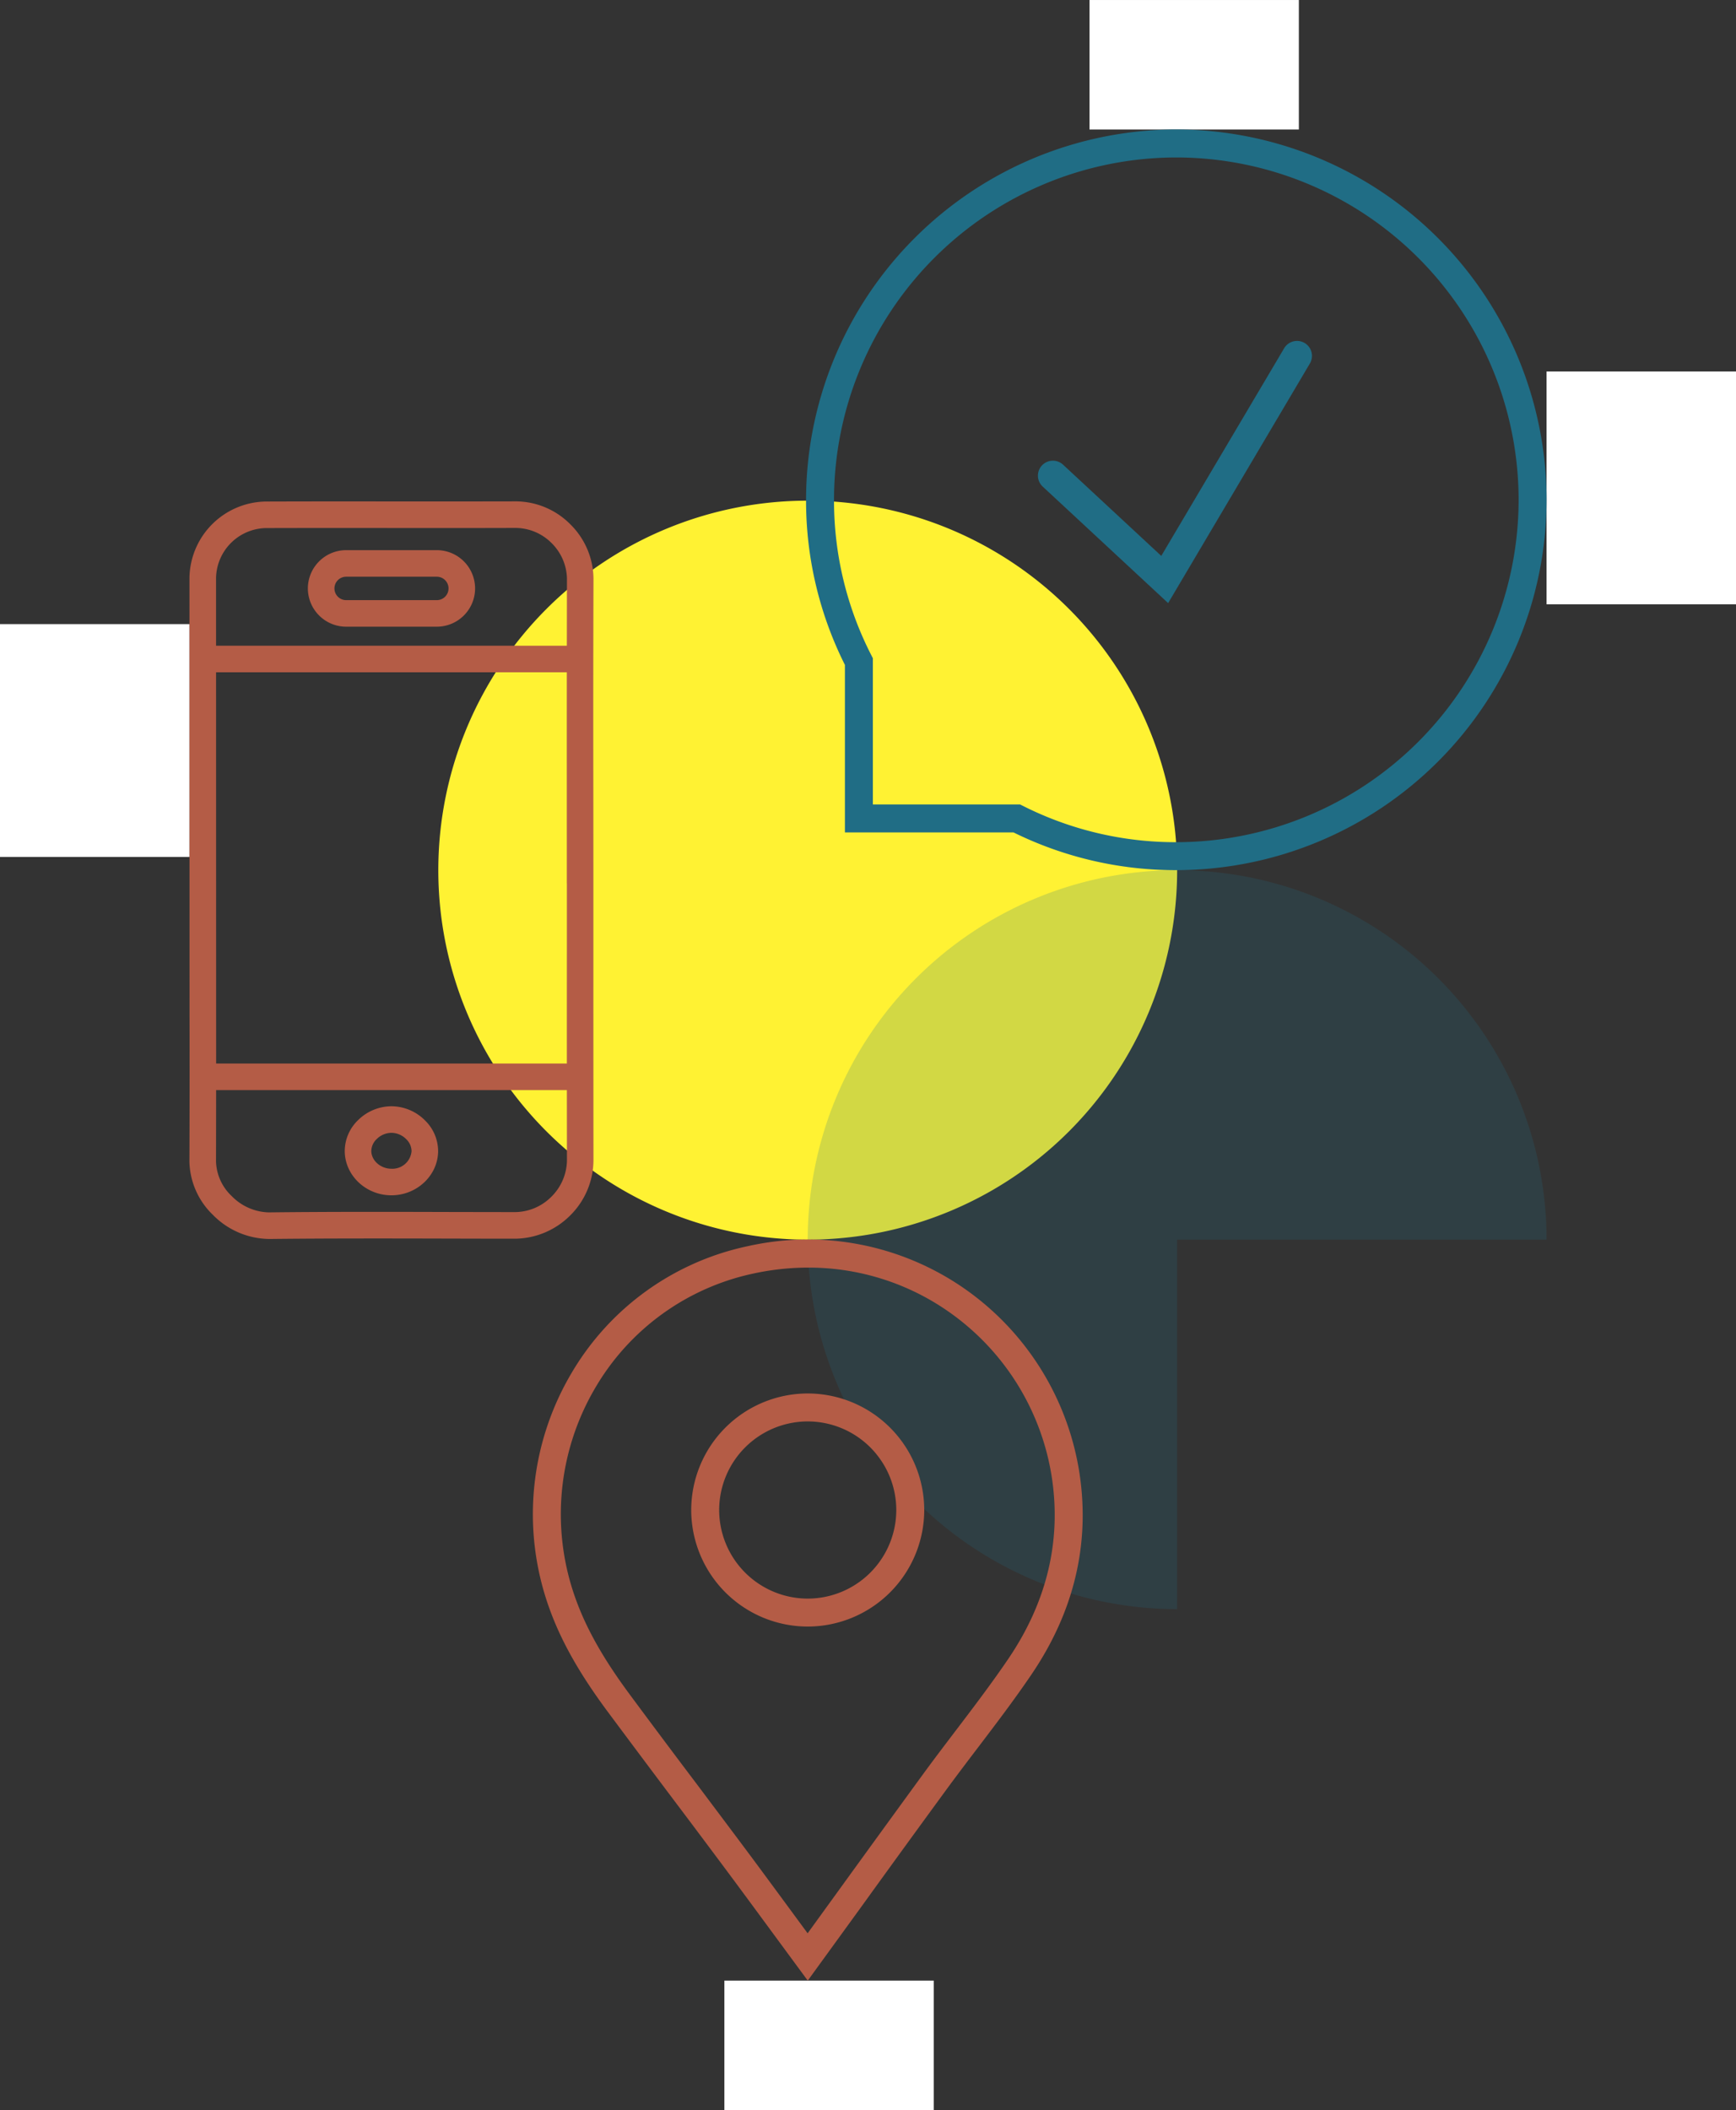 <svg xmlns="http://www.w3.org/2000/svg" xmlns:xlink="http://www.w3.org/1999/xlink" width="441.928" height="537.062" viewBox="0 0 441.928 537.062"><rect x="0" y="0" width="441.928" height="537.062" fill="#333333" stroke="none"/><defs><style>.a{fill:none;}.b{clip-path:url(#a);}.c{fill:#fff;}.d{fill:#206d85;}.e{fill:#fff233;}.f{opacity:0.2;mix-blend-mode:multiply;isolation:isolate;}.g{clip-path:url(#c);}.h{fill:#b45c46;}</style><clipPath id="a"><rect class="a" width="441.928" height="537.062"/></clipPath><clipPath id="c"><rect class="a" width="220.107" height="202.316"/></clipPath></defs><g class="b"><rect class="c" width="53.292" height="32.958" transform="translate(277.355 0.002)"/><rect class="c" width="53.292" height="32.96" transform="translate(184.404 504.103)"/><rect class="c" width="48.223" height="59.255" transform="translate(0 158.849)"/><rect class="c" width="48.223" height="59.253" transform="translate(393.705 94.552)"/><g transform="translate(264.227 86.775)"><path class="d" d="M710.686-567.049,678.758-596.7a3.8,3.8,0,0,1-.2-5.378,3.807,3.807,0,0,1,5.38-.2l25,23.218,31.28-52.851a3.809,3.809,0,0,1,5.214-1.336,3.807,3.807,0,0,1,1.336,5.214Z" transform="translate(-677.543 633.773)"/></g><g class="b"><path class="e" d="M779.822-516.88a94.043,94.043,0,0,1-94.043,94.043,94.044,94.044,0,0,1-94.041-94.043,94.042,94.042,0,0,1,94.041-94.042,94.041,94.041,0,0,1,94.043,94.042" transform="translate(-480.159 738.349)"/><g class="f" transform="translate(189.609 209.016)"><g class="g"><path class="d" d="M832.685-464.017a94.043,94.043,0,0,0-94.043-94.041A94.042,94.042,0,0,0,644.6-464.017a94.044,94.044,0,0,0,94.041,94.043v-94.043Z" transform="translate(-628.588 570.512)"/></g></g><g transform="translate(135.651 315.507)"><path class="h" d="M675.245-316.606l-8.918-12.111c-4.362-5.933-8.676-11.8-13.033-17.637q-6.084-8.163-12.215-16.29-8.472-11.266-16.886-22.574c-8.146-11-13.076-20.236-15.981-29.937a70.516,70.516,0,0,1,6.835-55.978,68.45,68.45,0,0,1,45.019-32.422A69.786,69.786,0,0,1,715.034-492.8a70.3,70.3,0,0,1,29.414,47.27c2.665,17.95-1.462,35.119-12.272,51.034-4.335,6.387-9.062,12.6-13.636,18.617-2.649,3.485-5.389,7.089-8.007,10.665q-10.821,14.794-21.542,29.663Zm.13-181.474a65.817,65.817,0,0,0-13.814,1.48,61.409,61.409,0,0,0-40.389,29.09,63.371,63.371,0,0,0-6.143,50.312c2.658,8.877,7.248,17.432,14.883,27.743q8.374,11.309,16.856,22.533,6.124,8.147,12.232,16.312c4.364,5.849,8.685,11.731,13.058,17.678l3.152,4.282,8.016-11.069q10.757-14.866,21.563-29.692c2.656-3.631,5.417-7.26,8.086-10.772,4.517-5.938,9.185-12.079,13.415-18.308,9.772-14.392,13.512-29.864,11.117-45.991a63.159,63.159,0,0,0-26.429-42.466A62.15,62.15,0,0,0,675.375-498.08Z" transform="translate(-605.268 505.199)"/></g><g transform="translate(205.195 32.959)"><path class="d" d="M738.617-475.513a93.252,93.252,0,0,1-41.436-9.6H654.253v-42.635a93.2,93.2,0,0,1-9.893-42.02,94.363,94.363,0,0,1,94.257-94.255,94.363,94.363,0,0,1,94.255,94.255A94.362,94.362,0,0,1,738.617-475.513Zm-77.248-16.715h37.487l.753.377a86.232,86.232,0,0,0,39.008,9.222,87.238,87.238,0,0,0,87.139-87.139,87.238,87.238,0,0,0-87.139-87.139,87.239,87.239,0,0,0-87.141,87.139,86.193,86.193,0,0,0,9.5,39.556l.39.761Z" transform="translate(-644.36 664.023)"/></g><g transform="translate(48.223 127.604)"><path class="h" d="M576.2-423.093a20.344,20.344,0,0,1-14.1-6.129,19.4,19.4,0,0,1-5.981-13.6q.072-18.551.03-37.1l-.018-111.486a19.734,19.734,0,0,1,19.946-19.37q15.653-.048,31.3-.018,15.731.011,31.46-.02a19.633,19.633,0,0,1,14.246,5.83,19.7,19.7,0,0,1,5.9,13.825q-.088,26.845-.039,53.692l.014,20.5,0,20.469q-.005,26.76.018,53.521a19.906,19.906,0,0,1-5.942,13.924,20.093,20.093,0,0,1-14.324,5.9H638.7q-8.1-.005-16.208-.029c-15.113-.037-30.736-.071-46.1.1C576.334-423.093,576.268-423.093,576.2-423.093Zm18.181-180.954q-9.142,0-18.281.025A12.958,12.958,0,0,0,562.9-591.413l.018,111.481q.014,18.565-.028,37.133a12.61,12.61,0,0,0,3.981,8.78,13.643,13.643,0,0,0,9.454,4.166c15.4-.176,31.052-.144,46.188-.1q8.1.019,16.2.027h.011a13.2,13.2,0,0,0,9.544-3.914,13.277,13.277,0,0,0,3.96-9.135q-.037-26.765-.016-53.532l0-17.087H652.2l-.007-23.872q-.016-26.858.037-53.719a13.084,13.084,0,0,0-3.919-9.023,13.006,13.006,0,0,0-9.4-3.848h-.046q-15.744.048-31.485.018Q600.885-604.045,594.383-604.048ZM607.542-434.2h-.051c-6.47-.029-11.775-5.061-11.83-11.22a10.972,10.972,0,0,1,3.325-7.844,12.19,12.19,0,0,1,8.568-3.6h.057a12.152,12.152,0,0,1,8.582,3.7,10.94,10.94,0,0,1,3.238,7.879C619.3-439.167,613.968-434.2,607.542-434.2Zm-.023-6.762h.023a4.9,4.9,0,0,0,5.129-4.469,4.315,4.315,0,0,0-1.318-3.017,5.365,5.365,0,0,0-3.773-1.651h-.025a5.393,5.393,0,0,0-3.782,1.608,4.267,4.267,0,0,0-1.35,3.012c.019,2.437,2.354,4.506,5.1,4.517Z" transform="translate(-556.124 610.822)"/></g><g transform="translate(78.373 140.024)"><path class="h" d="M605.9-584.36H582.816a9.753,9.753,0,0,1-9.743-9.74,9.753,9.753,0,0,1,9.743-9.74H605.9a9.752,9.752,0,0,1,9.742,9.74A9.752,9.752,0,0,1,605.9-584.36Zm-23.081-12.72a2.985,2.985,0,0,0-2.982,2.98,2.985,2.985,0,0,0,2.982,2.982H605.9a2.984,2.984,0,0,0,2.98-2.982,2.983,2.983,0,0,0-2.98-2.98Z" transform="translate(-573.072 603.84)"/></g></g><g transform="translate(51.963 164.348)"><rect class="h" width="93.922" height="6.76"/></g><g transform="translate(52.696 270.686)"><rect class="h" width="93.922" height="6.762"/></g><g class="b"><g transform="translate(175.96 354.663)"><path class="h" d="M657.587-423.865a29.7,29.7,0,0,1-29.659-29.663,29.693,29.693,0,0,1,29.659-29.661,29.694,29.694,0,0,1,29.661,29.661A29.7,29.7,0,0,1,657.587-423.865Zm0-52.208a22.568,22.568,0,0,0-22.543,22.545,22.569,22.569,0,0,0,22.543,22.547,22.57,22.57,0,0,0,22.545-22.547A22.568,22.568,0,0,0,657.587-476.073Z" transform="translate(-627.927 483.189)"/></g></g></g></svg>